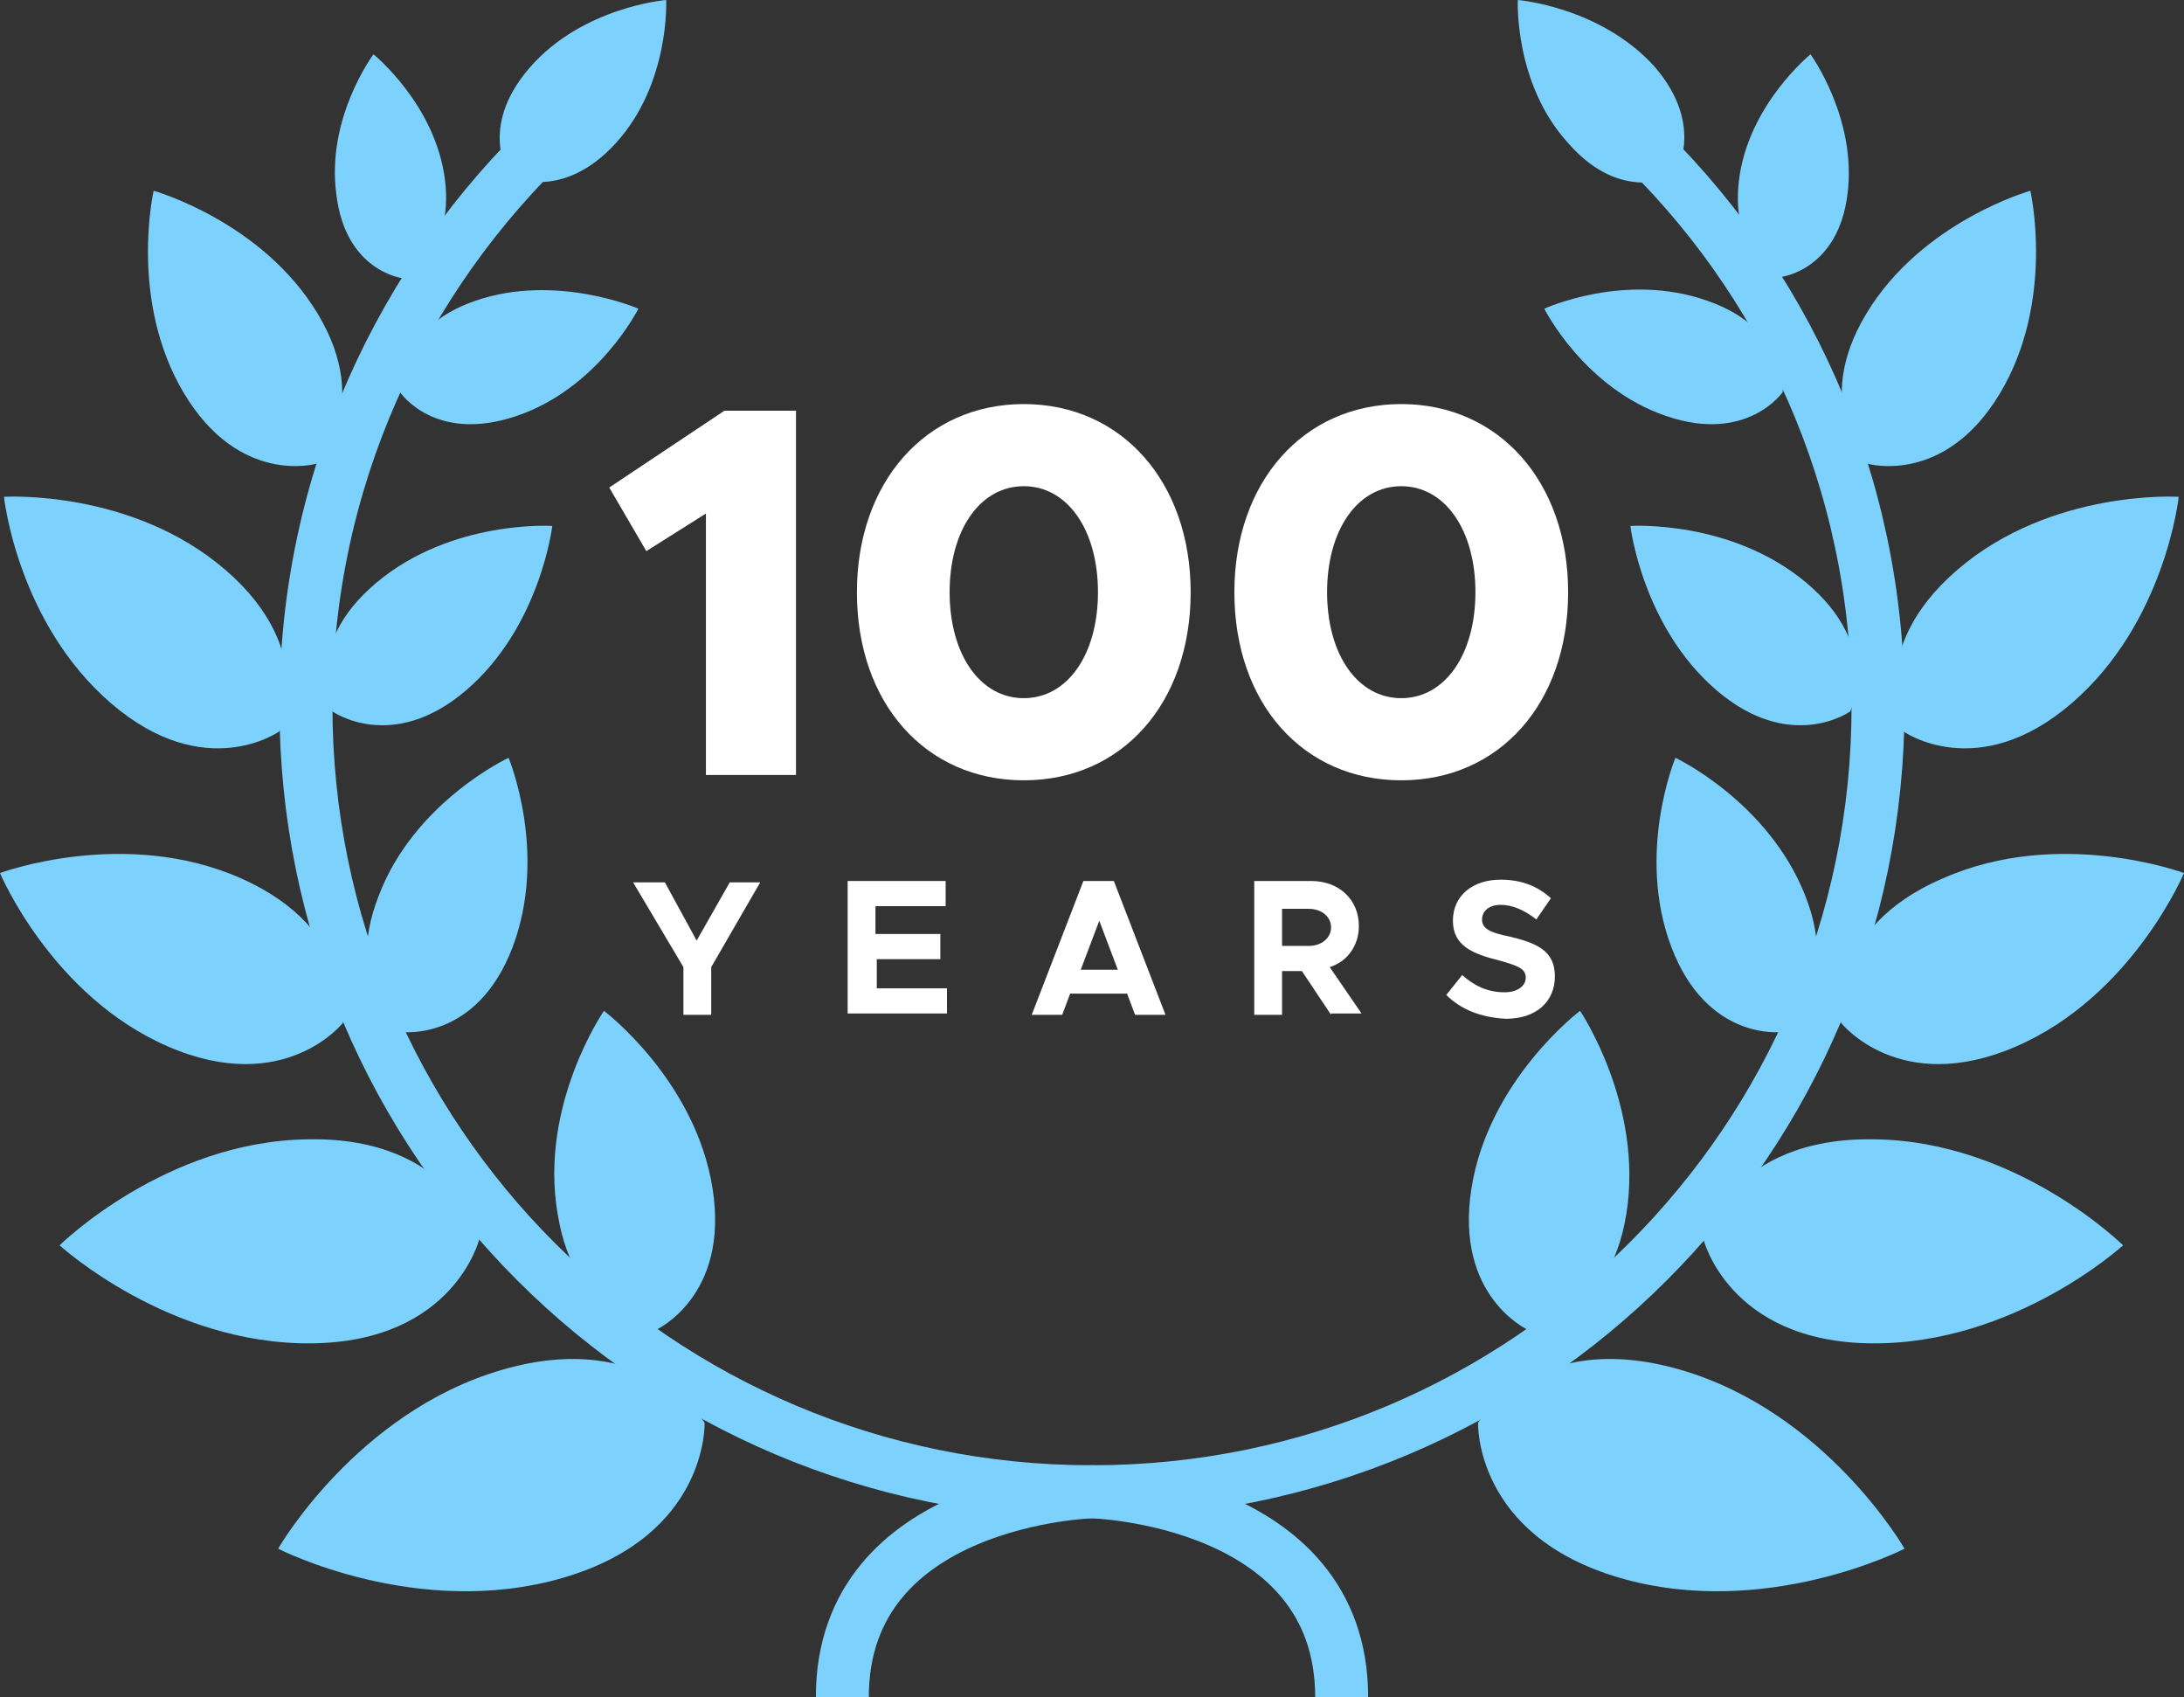 <?xml version="1.0" encoding="utf-8"?>
<!-- Generator: Adobe Illustrator 21.1.0, SVG Export Plug-In . SVG Version: 6.00 Build 0)  -->
<svg version="1.1" id="Layer_1" xmlns="http://www.w3.org/2000/svg" xmlns:xlink="http://www.w3.org/1999/xlink" x="0px" y="0px"
	 viewBox="0 0 164.9 128.1" style="enable-background:new 0 0 164.9 128.1;" xml:space="preserve">
<rect x="0" y="0" width="164.9" height="128.1" fill="#333333" stroke="none"/>
<style type="text/css">
	.st0{fill:none;stroke:#7CD2FD;stroke-width:4;stroke-miterlimit:10;}
	.st1{fill:#7CD2FD;}
	.st2{fill:#FFFFFF;}
</style>
<g>
	<path class="st0" d="M41.7,10.2C30.3,21,23.1,36.3,23.1,53.3c0,32.8,26.6,59.3,59.3,59.3c0,0,18.9,0.5,18.9,15.5"/>
	<path class="st1" d="M21,116.9c0,0,5.9-10.3,16.9-13.5c11-3.2,15.3,4,15.3,4s0.3,8.5-10.7,11.7S21,116.9,21,116.9z"/>
	<path class="st1" d="M45.6,76.3c0,0,6.9,5.2,8.2,13.4c1.3,8.2-4.3,10.7-4.3,10.7s-6.1-0.6-7.4-8.8C40.7,83.4,45.6,76.3,45.6,76.3z"
		/>
	<path class="st1" d="M38.4,57.2c0,0,3,7.2,0.3,14.3c-2.7,7.1-8.3,6.4-8.3,6.4s-4.6-3.2-1.8-10.3C31.3,60.5,38.4,57.2,38.4,57.2z"/>
	<path class="st1" d="M41.7,39.7c0,0-0.9,7.6-6.5,12.4s-10.1,1.6-10.1,1.6s-2.4-4.9,3.3-9.7S41.7,39.7,41.7,39.7z"/>
	<path class="st1" d="M48.2,23.3c0,0-3,6-9.2,8.1s-8.8-1.8-8.8-1.8s-0.4-4.8,5.7-6.9S48.2,23.3,48.2,23.3z"/>
	<path class="st1" d="M28.2,4.1c0,0,4.7,3.8,5.4,9.5S30.4,21,30.4,21s-4.3-0.5-5-6.3C24.6,8.9,28.2,4.1,28.2,4.1z"/>
	<path class="st1" d="M4.5,94c0,0,8-7.9,18.8-8c10.8-0.2,12.9,7.5,12.9,7.5s-1.9,7.8-12.7,7.9S4.5,94,4.5,94z"/>
	<path class="st1" d="M0,65.9c0,0,9.4-3.5,18.2,0.4s7.7,10.9,7.7,10.9s-4.4,5.6-13.2,1.8S0,65.9,0,65.9z"/>
	<path class="st1" d="M0.3,37.5c0,0,9.6-0.6,16.7,5.5s4.1,12.2,4.1,12.2s-5.6,4-12.7-2.1S0.3,37.5,0.3,37.5z"/>
	<path class="st1" d="M11.6,14.4c0,0,8.2,2.3,12.4,9.3S23.9,35,23.9,35s-5.8,1.7-10-5.3S11.6,14.4,11.6,14.4z"/>
	<path class="st1" d="M50.3,0c0,0,0.3,6.3-3.8,10.8s-8,2.5-8,2.5S36,9.7,40,5.1S50.3,0,50.3,0z"/>
</g>
<g>
	<path class="st0" d="M123.2,10.2c11.5,10.8,18.6,26.1,18.6,43.1c0,32.8-26.6,59.3-59.3,59.3c0,0-18.9,0.5-18.9,15.5"/>
	<path class="st1" d="M143.8,116.9c0,0-5.9-10.3-16.9-13.5c-11-3.2-15.3,4-15.3,4s-0.3,8.5,10.7,11.7S143.8,116.9,143.8,116.9z"/>
	<path class="st1" d="M119.3,76.3c0,0-6.9,5.2-8.2,13.4s4.3,10.7,4.3,10.7s6.1-0.6,7.4-8.8S119.3,76.3,119.3,76.3z"/>
	<path class="st1" d="M126.5,57.2c0,0-3,7.2-0.3,14.3s8.3,6.4,8.3,6.4s4.6-3.2,1.8-10.3C133.5,60.5,126.5,57.2,126.5,57.2z"/>
	<path class="st1" d="M123.1,39.7c0,0,0.9,7.6,6.5,12.4s10.1,1.6,10.1,1.6s2.4-4.9-3.3-9.7S123.1,39.7,123.1,39.7z"/>
	<path class="st1" d="M116.6,23.3c0,0,3,6,9.2,8.1c6.1,2.1,8.8-1.8,8.8-1.8s0.4-4.8-5.7-6.9C122.7,20.5,116.6,23.3,116.6,23.3z"/>
	<path class="st1" d="M136.7,4.1c0,0-4.7,3.8-5.4,9.5c-0.7,5.8,3.2,7.3,3.2,7.3s4.3-0.5,5-6.3C140.2,8.9,136.7,4.1,136.7,4.1z"/>
	<path class="st1" d="M160.3,94c0,0-8-7.9-18.8-8c-10.8-0.2-12.9,7.5-12.9,7.5s1.9,7.8,12.7,7.9S160.3,94,160.3,94z"/>
	<path class="st1" d="M164.9,65.9c0,0-9.4-3.5-18.2,0.4c-8.9,3.8-7.7,10.9-7.7,10.9s4.4,5.6,13.2,1.8S164.9,65.9,164.9,65.9z"/>
	<path class="st1" d="M164.5,37.5c0,0-9.6-0.6-16.7,5.5s-4.1,12.2-4.1,12.2s5.6,4,12.7-2.1S164.5,37.5,164.5,37.5z"/>
	<path class="st1" d="M153.3,14.4c0,0-8.2,2.3-12.4,9.3c-4.2,7,0.1,11.3,0.1,11.3s5.8,1.7,10-5.3S153.3,14.4,153.3,14.4z"/>
	<path class="st1" d="M114.6,0c0,0-0.3,6.3,3.8,10.8c4,4.6,8,2.5,8,2.5s2.5-3.7-1.5-8.3C120.8,0.5,114.6,0,114.6,0z"/>
</g>
<g>
	<path class="st2" d="M53.4,38.7l-4.6,2.9L46,36.8l8.7-5.8h5.4v27.5h-6.8V38.7z"/>
	<path class="st2" d="M64.7,44.7c0-8.3,5.2-14.2,12.6-14.2c7.4,0,12.6,5.9,12.6,14.2c0,8.4-5.2,14.2-12.6,14.2
		C69.9,58.9,64.7,53.1,64.7,44.7z M82.9,44.7c0-4.7-2.3-8-5.6-8c-3.3,0-5.6,3.3-5.6,8c0,4.7,2.3,8,5.6,8
		C80.6,52.7,82.9,49.4,82.9,44.7z"/>
	<path class="st2" d="M93.2,44.7c0-8.3,5.2-14.2,12.6-14.2c7.4,0,12.6,5.9,12.6,14.2c0,8.4-5.2,14.2-12.6,14.2
		C98.4,58.9,93.2,53.1,93.2,44.7z M111.4,44.7c0-4.7-2.3-8-5.6-8c-3.3,0-5.6,3.3-5.6,8c0,4.7,2.3,8,5.6,8
		C109.1,52.7,111.4,49.4,111.4,44.7z"/>
</g>
<g>
	<path class="st2" d="M51.6,73l-3.8-6.4h2.4l2.4,4.4l2.5-4.4h2.3L53.7,73v3.6h-2.1V73z"/>
	<path class="st2" d="M66.1,68.5v2H71v1.9h-4.8v2.2h5.3v1.9H64V66.5h7.4v1.9H66.1z"/>
	<path class="st2" d="M85.1,75h-4.3l-0.6,1.6h-2.3l3.9-10.1h2.3L88,76.6h-2.3L85.1,75z M84.4,73.2l-1.4-3.7l-1.4,3.7H84.4z"/>
	<path class="st2" d="M100.5,76.6l-2.2-3.3h-1.5v3.3h-2.1V66.5h4.3c2.1,0,3.6,1.4,3.6,3.4c0,1.5-0.9,2.7-2.2,3.1l2.4,3.5H100.5z
		 M96.8,71.4h2c1,0,1.7-0.6,1.7-1.4s-0.7-1.4-1.7-1.4h-2V71.4z"/>
	<path class="st2" d="M109.2,75.1l1.2-1.5c0.9,0.8,1.9,1.3,3.2,1.3c1,0,1.6-0.5,1.6-1.1c0-0.7-0.6-0.9-2-1.3c-2-0.5-3.5-1.1-3.5-3
		c0-1.9,1.5-3.1,3.6-3.1c1.6,0,2.8,0.5,3.8,1.4l-1.1,1.6c-0.9-0.7-1.8-1.1-2.7-1.1c-0.9,0-1.4,0.5-1.4,1.1c0,0.7,0.6,1,2.1,1.3
		c2.1,0.5,3.4,1.1,3.4,3c0,1.9-1.4,3.2-3.7,3.2C111.8,76.8,110.3,76.2,109.2,75.1z"/>
</g>
</svg>

